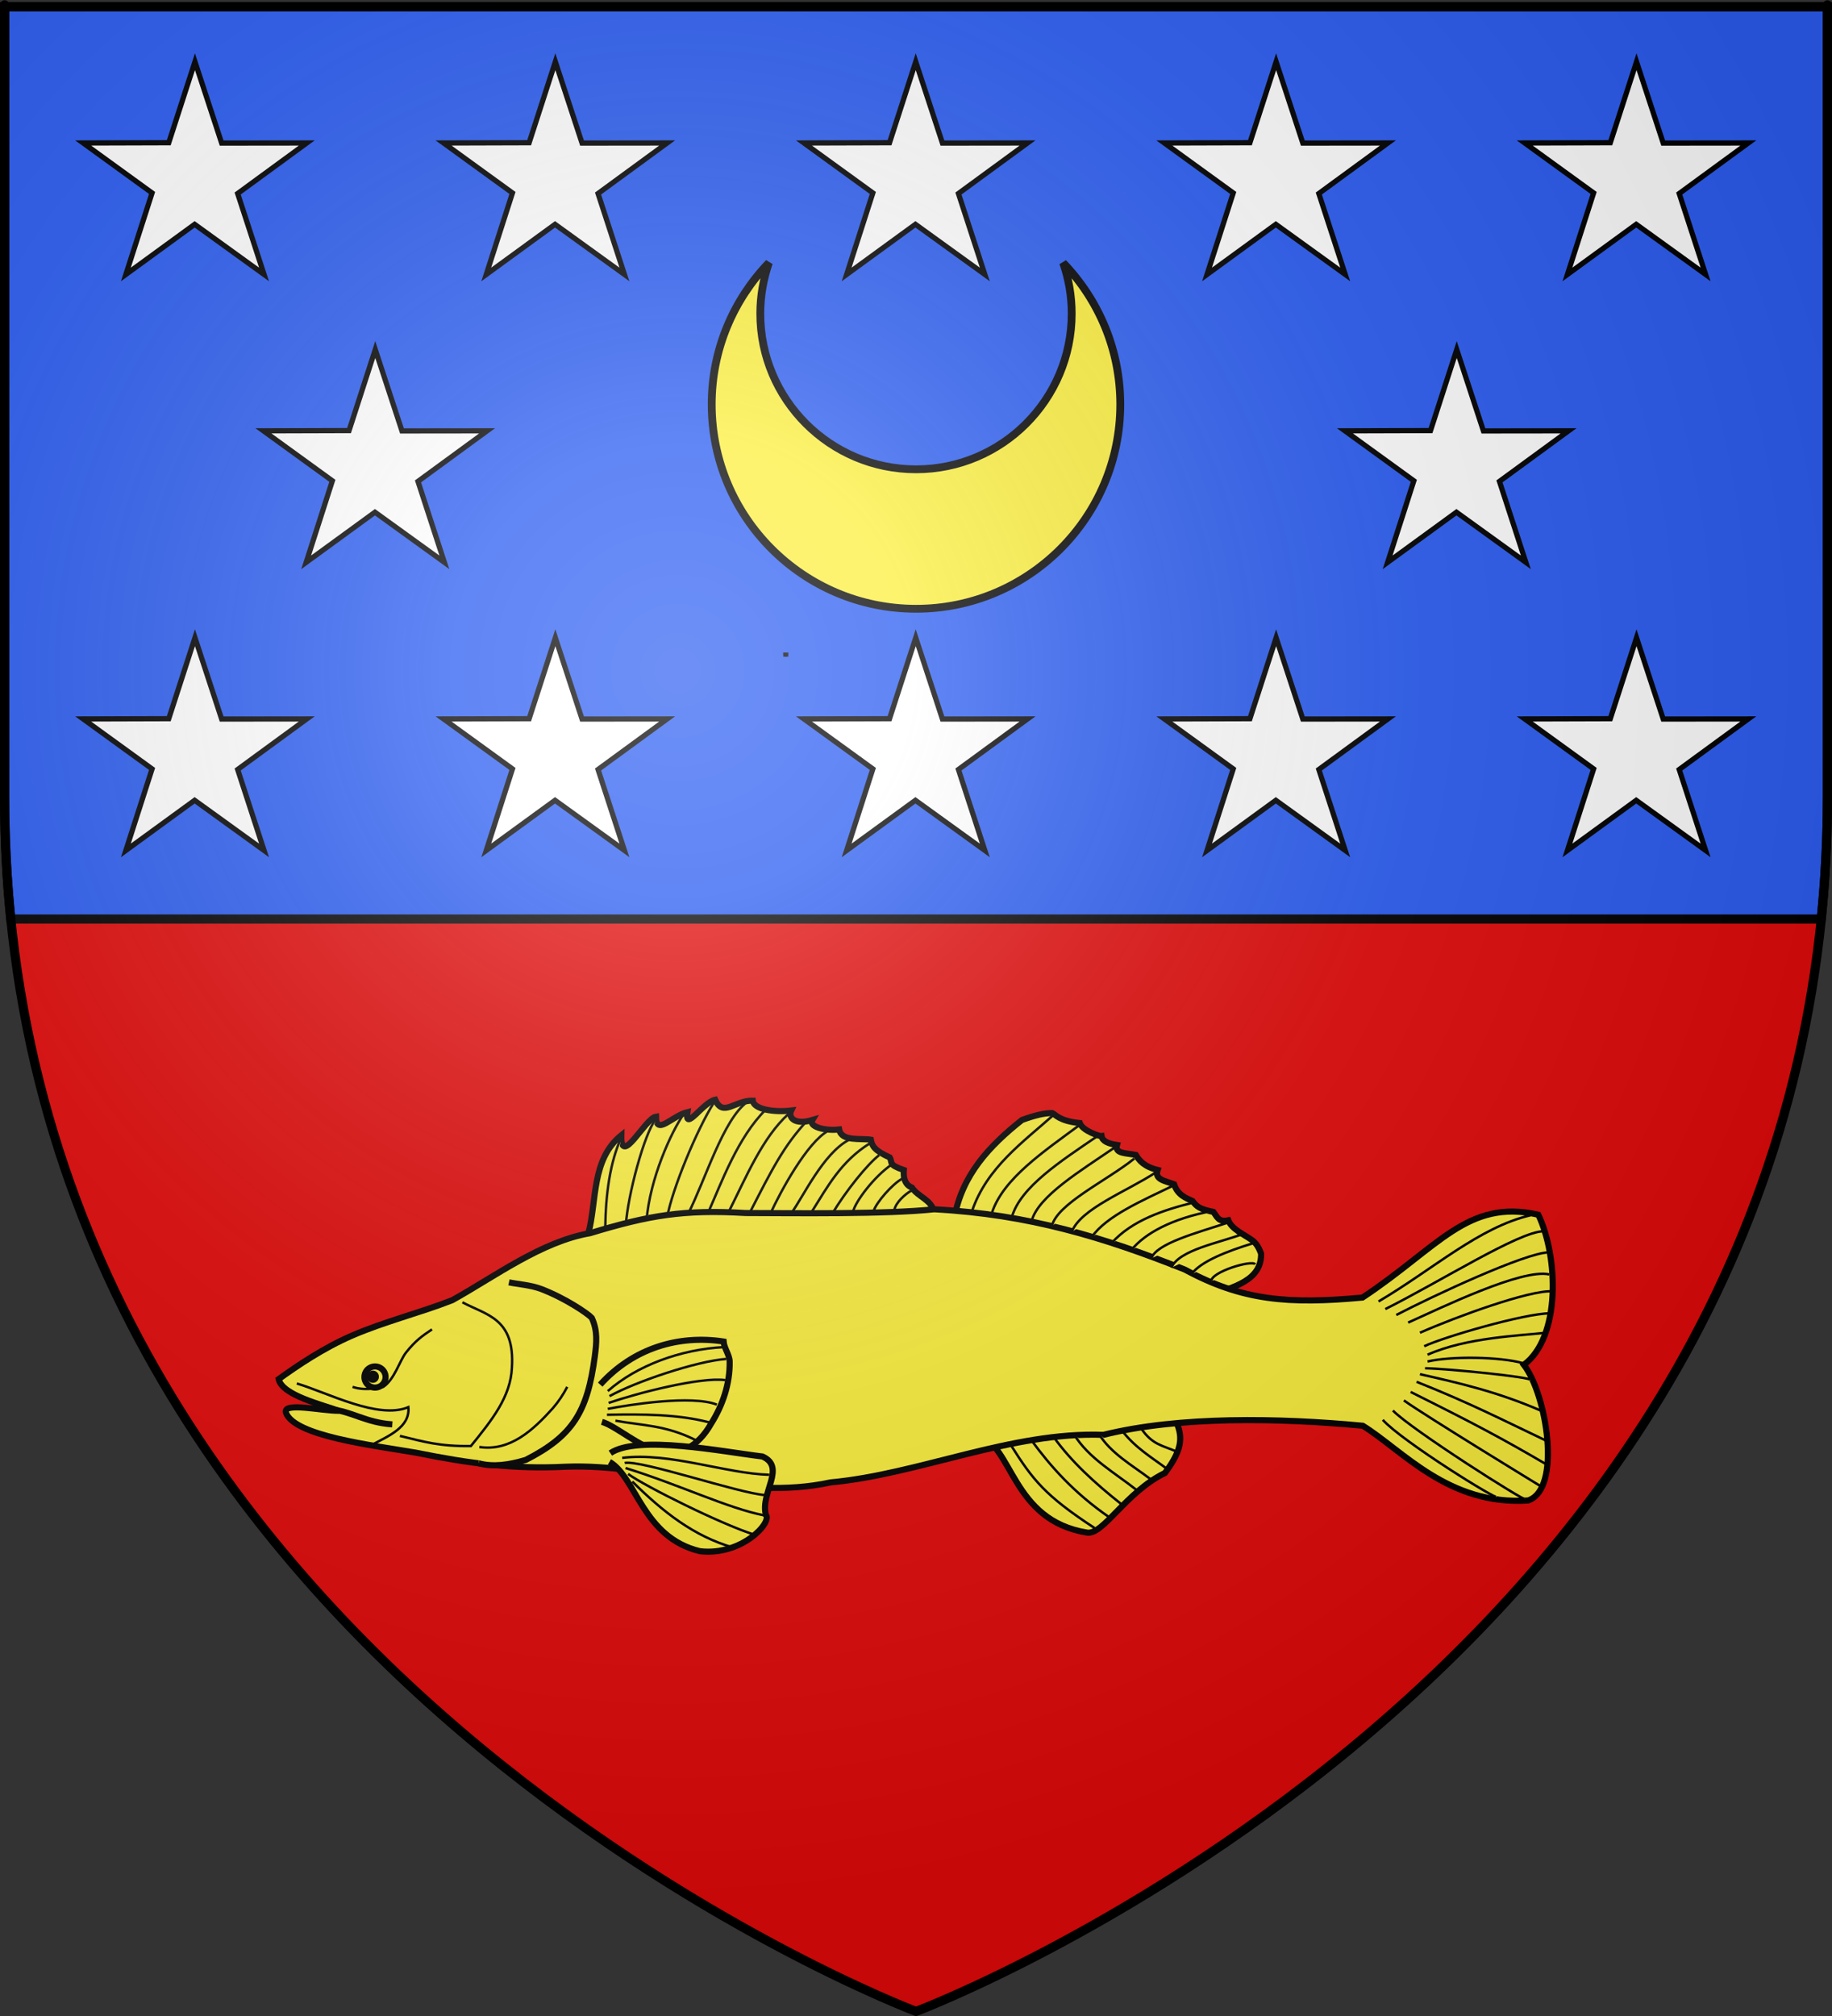 <?xml version="1.0" encoding="UTF-8" standalone="no"?>
<svg
   xmlns:dc="http://purl.org/dc/elements/1.1/"
   xmlns:cc="http://creativecommons.org/ns#"
   xmlns:rdf="http://www.w3.org/1999/02/22-rdf-syntax-ns#"
   xmlns:svg="http://www.w3.org/2000/svg"
   xmlns="http://www.w3.org/2000/svg"
   xmlns:xlink="http://www.w3.org/1999/xlink"
   xmlns:sodipodi="http://sodipodi.sourceforge.net/DTD/sodipodi-0.dtd"
   xmlns:inkscape="http://www.inkscape.org/namespaces/inkscape"
   height="660"
   width="600"
   version="1.0"
   id="svg2"
   sodipodi:version="0.32"
   inkscape:version="0.46"
   sodipodi:docname="Blason ville ca La Doré (Québec).svg"
   sodipodi:docbase="D:\Mes documents\Renaud-Notre Lapin"
   inkscape:export-filename="/Users/olivier/Desktop/Blason Rouge/Blason_Vide_3D.png"
   inkscape:export-xdpi="144"
   inkscape:export-ydpi="144"
   inkscape:output_extension="org.inkscape.output.svg.inkscape">
  <rect width="100%" height="100%" fill="#333333" stroke="none"/>
  <sodipodi:namedview
     inkscape:window-height="814"
     inkscape:window-width="1152"
     inkscape:pageshadow="2"
     inkscape:pageopacity="0.89411765"
     guidetolerance="10.0"
     gridtolerance="10.0"
     objecttolerance="10.0"
     borderopacity="1.0"
     bordercolor="#666666"
     pagecolor="#f7edd6"
     id="base"
     showgrid="false"
     height="660px"
     inkscape:zoom="0.89095454"
     inkscape:cx="248.61839"
     inkscape:cy="381.23438"
     inkscape:window-x="-8"
     inkscape:window-y="-8"
     inkscape:current-layer="layer3"
     showguides="true"
     inkscape:guide-bbox="true" />
  <desc
     id="desc4">Flag of Canton of Valais (Wallis)</desc>
  <defs
     id="defs6">
    <linearGradient
       id="linearGradient2893">
      <stop
         style="stop-color:white;stop-opacity:0.314;"
         offset="0"
         id="stop2895" />
      <stop
         id="stop2897"
         offset="0.19"
         style="stop-color:white;stop-opacity:0.251;" />
      <stop
         style="stop-color:#6b6b6b;stop-opacity:0.125;"
         offset="0.6"
         id="stop2901" />
      <stop
         style="stop-color:black;stop-opacity:0.125;"
         offset="1"
         id="stop2899" />
    </linearGradient>
    <radialGradient
       inkscape:collect="always"
       xlink:href="#linearGradient2893"
       id="radialGradient3163"
       gradientUnits="userSpaceOnUse"
       gradientTransform="matrix(1.353,0,0,1.349,-77.614,-85.747)"
       cx="221.445"
       cy="226.331"
       fx="221.445"
       fy="226.331"
       r="300" />
    <g
       id="s">
      <g
         id="c">
        <path
           transform="matrix(0.951,0.309,-0.309,0.951,0,-1)"
           d="M 0,0 L 0,1 L 0.5,1 L 0,0 z"
           id="t" />
        <use
           height="540"
           width="810"
           y="0"
           x="0"
           id="use2144"
           transform="scale(-1,1)"
           xlink:href="#t" />
      </g>
      <g
         id="a">
        <use
           height="540"
           width="810"
           y="0"
           x="0"
           id="use2147"
           transform="matrix(0.309,0.951,-0.951,0.309,0,0)"
           xlink:href="#c" />
        <use
           height="540"
           width="810"
           y="0"
           x="0"
           id="use2149"
           transform="matrix(-0.809,0.588,-0.588,-0.809,0,0)"
           xlink:href="#c" />
      </g>
      <use
         height="540"
         width="810"
         y="0"
         x="0"
         id="use2151"
         transform="scale(-1,1)"
         xlink:href="#a" />
    </g>
  </defs>
  <g
     inkscape:groupmode="layer"
     id="layer3"
     inkscape:label="Fond écu"
     style="display:inline">
    <path
       id="path2855"
       style="fill:#e20909;fill-opacity:1;fill-rule:evenodd;stroke:#000000;stroke-width:2;stroke-linecap:butt;stroke-linejoin:miter;stroke-opacity:1;stroke-miterlimit:4;stroke-dasharray:none"
       d="M 300.015,658.5 C 300.015,658.5 598.515,546.18 598.515,260.728 C 598.515,-24.723 598.515,2.176 598.515,2.176 L 1.515,2.176 L 1.515,260.728 C 1.515,546.18 300.015,658.5 300.015,658.5 z"
       sodipodi:nodetypes="cccccc" />
    <rect
       style="fill:#fcef3c;stroke:#313131;stroke-width:3;stroke-miterlimit:4;stroke-dasharray:none;stroke-opacity:1"
       id="rect6903"
       width="0"
       height="7.937"
       x="-309.524"
       y="264.762" />
    <g
       transform="matrix(-0.351,0.62,-0.62,-0.351,1186.255,521.321)"
       style="opacity:1;fill:#ffffff;fill-opacity:0.941;stroke:#000000;stroke-width:4.02;stroke-miterlimit:3.33;stroke-dasharray:none;stroke-opacity:1;display:inline"
       inkscape:label="Meubles"
       id="layer7" />
    <path
       style="display:inline;fill:#2b5df2;fill-opacity:1;fill-rule:evenodd;stroke:#000000;stroke-width:3;stroke-linecap:butt;stroke-linejoin:miter;stroke-opacity:1;stroke-miterlimit:4;stroke-dasharray:none"
       d="M 1.5 2.188 L 1.5 260.719 C 1.5 274.499 2.207 287.895 3.531 300.875 L 596.469 300.875 C 597.793 287.895 598.5 274.499 598.5 260.719 C 598.5 -24.733 598.5 2.188 598.5 2.188 L 1.5 2.188 z "
       id="path9018" />
    <g
       id="g9224"
       transform="translate(5.12,0)">
      <path
         id="path9020"
         d="M 246.705,86.03 C 235.125,98.06 227.972,114.38 227.972,132.383 C 227.972,169.313 257.963,199.304 294.893,199.304 C 331.823,199.304 361.788,169.313 361.788,132.383 C 361.788,114.393 354.646,98.084 343.082,86.057 C 344.875,91.262 345.876,96.849 345.876,102.661 C 345.876,130.806 323.038,153.643 294.893,153.643 C 266.748,153.643 243.884,130.806 243.884,102.661 C 243.884,96.839 244.905,91.243 246.705,86.03 z"
         style="fill:#fcef3c;stroke:#000000;stroke-width:2.554;stroke-miterlimit:4;stroke-dasharray:none;stroke-opacity:1" />
      <g
         id="g9191"
         transform="matrix(0.841,0,0,0.841,-14.562,205.123)">
        <path
           d="M 87.149,-219.869 L 97.543,-188.203 L 130.681,-188.242 L 103.776,-168.57 L 114.053,-137.067 L 87.031,-156.576 L 60.245,-137.067 L 70.448,-168.795 L 43.617,-188.242 L 76.946,-188.342 L 87.149,-219.869 z"
           style="fill:#ffffff;fill-opacity:1;stroke:#000000;stroke-width:2.032;stroke-miterlimit:4;stroke-dasharray:none;stroke-dashoffset:0;stroke-opacity:1"
           id="path9193" />
        <path
           d="M 227.496,-219.869 L 237.89,-188.203 L 271.027,-188.242 L 244.123,-168.57 L 254.4,-137.067 L 227.377,-156.576 L 200.591,-137.067 L 210.795,-168.795 L 183.964,-188.242 L 217.292,-188.342 L 227.496,-219.869 z"
           style="fill:#ffffff;fill-opacity:1;stroke:#000000;stroke-width:2.032;stroke-miterlimit:4;stroke-dasharray:none;stroke-dashoffset:0;stroke-opacity:1"
           id="path9195" />
        <path
           d="M 367.842,-219.869 L 378.237,-188.203 L 411.374,-188.242 L 384.47,-168.57 L 394.746,-137.067 L 367.724,-156.576 L 340.938,-137.067 L 351.142,-168.795 L 324.311,-188.242 L 357.639,-188.342 L 367.842,-219.869 z"
           style="fill:#ffffff;fill-opacity:1;stroke:#000000;stroke-width:2.032;stroke-miterlimit:4;stroke-dasharray:none;stroke-dashoffset:0;stroke-opacity:1"
           id="path9197" />
        <path
           d="M 508.189,-219.869 L 518.584,-188.203 L 551.721,-188.242 L 524.817,-168.57 L 535.093,-137.067 L 508.071,-156.576 L 481.285,-137.067 L 491.488,-168.795 L 464.657,-188.242 L 497.986,-188.342 L 508.189,-219.869 z"
           style="fill:#ffffff;fill-opacity:1;stroke:#000000;stroke-width:2.032;stroke-miterlimit:4;stroke-dasharray:none;stroke-dashoffset:0;stroke-opacity:1"
           id="path9199" />
        <path
           id="path9201"
           style="fill:#ffffff;fill-opacity:1;stroke:#000000;stroke-width:2.032;stroke-miterlimit:4;stroke-dasharray:none;stroke-dashoffset:0;stroke-opacity:1"
           d="M 648.536,-219.869 L 658.93,-188.203 L 692.067,-188.242 L 665.163,-168.57 L 675.44,-137.067 L 648.418,-156.576 L 621.632,-137.067 L 631.835,-168.795 L 605.004,-188.242 L 638.332,-188.342 L 648.536,-219.869 z" />
      </g>
      <g
         id="g9203"
         transform="matrix(0.841,0,0,0.841,-14.562,393.685)">
        <path
           d="M 87.149,-219.869 L 97.543,-188.203 L 130.681,-188.242 L 103.776,-168.57 L 114.053,-137.067 L 87.031,-156.576 L 60.245,-137.067 L 70.448,-168.795 L 43.617,-188.242 L 76.946,-188.342 L 87.149,-219.869 z"
           style="fill:#ffffff;fill-opacity:1;stroke:#000000;stroke-width:2.032;stroke-miterlimit:4;stroke-dasharray:none;stroke-dashoffset:0;stroke-opacity:1"
           id="path9205" />
        <path
           d="M 227.496,-219.869 L 237.89,-188.203 L 271.027,-188.242 L 244.123,-168.57 L 254.4,-137.067 L 227.377,-156.576 L 200.591,-137.067 L 210.795,-168.795 L 183.964,-188.242 L 217.292,-188.342 L 227.496,-219.869 z"
           style="fill:#ffffff;fill-opacity:1;stroke:#000000;stroke-width:2.032;stroke-miterlimit:4;stroke-dasharray:none;stroke-dashoffset:0;stroke-opacity:1"
           id="path9207" />
        <path
           d="M 367.842,-219.869 L 378.237,-188.203 L 411.374,-188.242 L 384.47,-168.57 L 394.746,-137.067 L 367.724,-156.576 L 340.938,-137.067 L 351.142,-168.795 L 324.311,-188.242 L 357.639,-188.342 L 367.842,-219.869 z"
           style="fill:#ffffff;fill-opacity:1;stroke:#000000;stroke-width:2.032;stroke-miterlimit:4;stroke-dasharray:none;stroke-dashoffset:0;stroke-opacity:1"
           id="path9209" />
        <path
           d="M 508.189,-219.869 L 518.584,-188.203 L 551.721,-188.242 L 524.817,-168.57 L 535.093,-137.067 L 508.071,-156.576 L 481.285,-137.067 L 491.488,-168.795 L 464.657,-188.242 L 497.986,-188.342 L 508.189,-219.869 z"
           style="fill:#ffffff;fill-opacity:1;stroke:#000000;stroke-width:2.032;stroke-miterlimit:4;stroke-dasharray:none;stroke-dashoffset:0;stroke-opacity:1"
           id="path9211" />
        <path
           id="path9213"
           style="fill:#ffffff;fill-opacity:1;stroke:#000000;stroke-width:2.032;stroke-miterlimit:4;stroke-dasharray:none;stroke-dashoffset:0;stroke-opacity:1"
           d="M 648.536,-219.869 L 658.93,-188.203 L 692.067,-188.242 L 665.163,-168.57 L 675.44,-137.067 L 648.418,-156.576 L 621.632,-137.067 L 631.835,-168.795 L 605.004,-188.242 L 638.332,-188.342 L 648.536,-219.869 z" />
      </g>
      <g
         transform="translate(-2.699,-11.224)"
         id="g9220">
        <path
           id="path9152"
           style="fill:#ffffff;fill-opacity:1;stroke:#000000;stroke-width:1.709;stroke-miterlimit:4;stroke-dasharray:none;stroke-dashoffset:0;stroke-opacity:1"
           d="M 120.482,125.666 L 129.227,152.305 L 157.103,152.272 L 134.47,168.821 L 143.115,195.322 L 120.383,178.911 L 97.85,195.322 L 106.433,168.631 L 83.862,152.272 L 111.899,152.188 L 120.482,125.666 z" />
        <path
           id="path9158"
           style="fill:#ffffff;fill-opacity:1;stroke:#000000;stroke-width:1.709;stroke-miterlimit:4;stroke-dasharray:none;stroke-dashoffset:0;stroke-opacity:1"
           d="M 474.676,125.666 L 483.42,152.305 L 511.297,152.272 L 488.664,168.821 L 497.309,195.322 L 474.577,178.911 L 452.044,195.322 L 460.627,168.631 L 438.056,152.272 L 466.093,152.188 L 474.676,125.666 z" />
      </g>
    </g>
    <g
       transform="matrix(0.548,0,0,0.548,543.932,83.817)"
       id="g10169"
       style="fill:#fcef3c;stroke:#000000;stroke-opacity:1;stroke-width:3.651;stroke-miterlimit:4;stroke-dasharray:none">
      <g
         id="g10039"
         style="fill:#fcef3c;stroke:#000000;stroke-opacity:1;stroke-width:3.651;stroke-miterlimit:4;stroke-dasharray:none">
        <path
           style="fill:#fcef3c;fill-rule:evenodd;stroke:#000000;stroke-width:3.651;stroke-linecap:butt;stroke-linejoin:miter;stroke-miterlimit:4;stroke-dasharray:none;stroke-opacity:1"
           d="M -640.927,583.839 C -635.735,564.07 -639.222,539.803 -621.229,525.25 C -621.735,544.857 -607,515.082 -600.521,514.139 C -600.507,525.896 -590.774,513.576 -581.728,511.441 C -583.624,523.725 -572.564,505.675 -565.165,504.037 C -560.391,514.73 -553.556,504.369 -542.688,504.582 C -542.139,509.67 -530.259,511.764 -519.706,510.485 C -521.66,514.473 -517.943,519.396 -507.086,516.169 C -509.408,519.983 -500.016,522.835 -491.047,521.807 C -489.683,529.19 -478.158,526.924 -472.119,527.914 C -471.402,531.786 -469.775,534.45 -460.804,538.55 C -459.009,541.728 -462.014,542.746 -452.405,546.046 C -452.596,549.067 -452.691,554.408 -447.534,556.551 C -443.908,562.092 -436.079,563.709 -434.494,570.685 C -432.258,575.406 -430.021,580.128 -427.785,584.849 C -498.832,584.513 -569.88,584.176 -640.927,583.839 z"
           id="path9872"
           sodipodi:nodetypes="cccccccccccccccc" />
        <path
           style="fill:#fcef3c;fill-rule:evenodd;stroke:#000000;stroke-width:3.651;stroke-linecap:butt;stroke-linejoin:miter;stroke-miterlimit:4;stroke-dasharray:none;stroke-opacity:1"
           d="M -274.242,623.235 C -262.283,617.17 -243.037,615.091 -239.463,601.212 C -239.054,599.624 -238.85,597.882 -238.886,595.961 C -239.939,593.243 -241.372,590.044 -244.226,587.981 C -249.194,584.387 -256.293,581.558 -258.507,576.072 C -264.342,577.473 -265.371,573.691 -267.41,571.052 C -275.415,569.464 -277.41,567.92 -279.874,564.549 C -283.692,562.825 -288.702,561.074 -290.909,554.545 C -295.996,552.535 -302.84,551.884 -300.74,545.998 C -308.832,543.98 -311.673,540.422 -313.749,537.019 C -319.435,535.847 -326.576,536.399 -325.031,531.07 C -330.127,530.284 -333.691,528.907 -334.22,525.811 C -335.044,525.976 -345.517,522.761 -347.249,517.981 C -359.636,516.775 -361.868,512.738 -363.652,512.016 C -368.386,511.974 -373.942,513.275 -381.823,516.159 C -401.21,531.538 -417.63,548.937 -422.229,574.748 L -420.714,575.758 L -420.714,574.243 L -274.242,623.235 z"
           id="path9874"
           sodipodi:nodetypes="cscsccccccccccccccc" />
        <path
           style="fill:#fcef3c;fill-rule:evenodd;stroke:#000000;stroke-width:3.651;stroke-linecap:butt;stroke-linejoin:miter;stroke-miterlimit:4;stroke-dasharray:none;stroke-opacity:1"
           d="M -408.592,704.047 C -387.043,710.173 -388.369,755.296 -342.932,762.636 C -333.191,764.216 -319.927,738.569 -296.344,727.021 C -286.957,714.353 -284.848,706.406 -289.899,695.966 C -297.643,693.272 -304.883,693.609 -312.627,690.915 C -344.616,695.293 -376.604,699.67 -408.592,704.047 z"
           id="path9880"
           sodipodi:nodetypes="cccccc" />
        <path
           style="fill:#fcef3c;fill-rule:evenodd;stroke:#000000;stroke-width:3.651;stroke-linecap:butt;stroke-linejoin:miter;stroke-miterlimit:4;stroke-dasharray:none;stroke-opacity:1"
           d="M -826.037,670.965 C -814.921,662.952 -799.405,652.436 -782.322,645.013 C -762.953,636.595 -741.567,631.359 -722.295,623.802 C -697.13,609.854 -669,588.702 -639.849,583.75 C -604.579,573.034 -583.962,569.568 -546.983,571.717 C -518.104,571.784 -462.916,572.558 -434.266,569.482 C -377.573,572.537 -332.847,586.249 -284.444,605.518 C -250.055,624.129 -222.407,626.283 -178.277,622.225 C -133.035,592.338 -115.598,563.069 -73.221,572.727 C -61.135,597.921 -59.762,646.026 -81.841,662.41 C -68.156,680.163 -59.044,736.616 -79.282,743.443 C -127.11,746.604 -154.521,713.303 -178.099,698.813 C -228.133,694.08 -287.916,693.011 -333.114,704.247 C -388.182,702.213 -443.319,727.797 -496.177,732.647 C -550.249,744.339 -601.59,721.187 -654.506,723.283 C -685.418,724.842 -711.325,721.498 -743.962,714.906 C -770.64,710.35 -816.656,704.911 -821.702,690.973 C -823.626,684.473 -799.937,690.02 -790.184,689.861 C -799.096,686.423 -823.942,680.752 -826.037,670.965 z"
           id="path9360"
           sodipodi:nodetypes="csccccccccccccccccc" />
        <path
           style="fill:#fcef3c;fill-rule:evenodd;stroke:#000000;stroke-width:3.651;stroke-linecap:butt;stroke-linejoin:miter;stroke-miterlimit:4;stroke-dasharray:none;stroke-opacity:1"
           d="M -633.856,674.248 C -614.171,652.448 -586.969,644.359 -560.115,648.489 C -559.828,652.468 -556.571,656.465 -556.497,660.43 C -556.249,673.786 -560.769,686.787 -567.579,697.552 C -575.565,711.708 -586.868,716.911 -598.332,714.194 C -611.088,711.171 -624.042,699.185 -632.846,696.471"
           id="path9878"
           sodipodi:nodetypes="ccscsc" />
        <path
           style="fill:#fcef3c;fill-rule:evenodd;stroke:#000000;stroke-width:3.651;stroke-linecap:butt;stroke-linejoin:miter;stroke-miterlimit:4;stroke-dasharray:none;stroke-opacity:1"
           d="M -628.324,720.375 C -612.123,729.769 -608.664,765.475 -574.257,773.748 C -549.26,776.672 -530.946,756.518 -534.861,752.03 C -538.293,738.688 -522.544,723.658 -536.881,717.179 C -561.31,714.224 -611.339,704.134 -627.795,715.159"
           id="path9882"
           sodipodi:nodetypes="ccccc" />
        <path
           style="fill:#fcef3c;fill-rule:evenodd;stroke:#000000;stroke-width:3.651;stroke-linecap:butt;stroke-linejoin:miter;stroke-miterlimit:4;stroke-dasharray:none;stroke-opacity:1"
           d="M -688.404,613.134 C -683.535,614.201 -675.376,614.713 -669.088,617.123 C -654.536,622.7 -641.202,631.84 -638.907,634.347 C -635.309,642.202 -636.032,649.152 -637.108,657.503 C -641.525,690.588 -650.246,704.869 -678.303,719.2 C -688.406,722.237 -697.831,723.57 -706.587,721.22"
           id="path9884"
           sodipodi:nodetypes="cscccc" />
        <path
           style="fill:#fcef3c;fill-rule:evenodd;stroke:#000000;stroke-width:3.651;stroke-linecap:butt;stroke-linejoin:miter;stroke-miterlimit:4;stroke-dasharray:none;stroke-opacity:1"
           d="M -795.48,688.895 C -782.08,690.162 -774.453,696.855 -758.105,697.986"
           id="path9886"
           sodipodi:nodetypes="cc" />
        <path
           id="path9900"
           style="fill:#fcef3c;fill-rule:evenodd;stroke:#000000;stroke-width:1.461;stroke-linecap:butt;stroke-linejoin:miter;stroke-opacity:1;stroke-miterlimit:4;stroke-dasharray:none"
           d="M -630.84,580.621 C -630.61,560.276 -627.942,541.161 -621.244,526.578 M -618.502,578.601 C -617.517,561.921 -607.582,524.065 -600.536,515.466 M -606.164,576.075 C -604.143,551.115 -591.444,523.276 -583.868,512.436 M -593.825,574.055 C -590.818,557.671 -576.393,522.302 -565.685,505.365 M -581.487,572.54 C -570.89,551.691 -560.457,515.914 -545.987,505.365 M -569.149,571.024 C -561.509,553.876 -551.645,526.421 -534.876,509.91 M -556.81,570.519 C -546.725,550.444 -536.926,526.588 -521.239,512.436 M -544.472,571.53 C -531.235,545.675 -524.123,531.513 -510.127,516.476 M -532.134,572.035 C -526.144,558.977 -510.204,529.415 -497.5,522.537 M -519.795,572.035 C -512.625,562.231 -500.797,536.386 -485.378,528.093 M -507.457,571.024 C -497.861,555.716 -489.924,540.831 -472.751,530.113 M -495.119,572.035 C -487.123,558.607 -474.142,542.55 -467.196,537.184 M -482.781,571.024 C -481.427,564.869 -470.041,549.8 -459.619,542.74 M -470.442,570.519 C -468.927,565.415 -459.114,554.297 -453.558,551.327 M -458.104,570.014 C -457.262,565.339 -451.37,560.261 -448.003,558.398"
           sodipodi:nodetypes="cccccccccccccccccccccccccccccc" />
        <path
           id="path9931"
           style="fill:#fcef3c;fill-rule:evenodd;stroke:#000000;stroke-width:1.461;stroke-linecap:butt;stroke-linejoin:miter;stroke-opacity:1;stroke-miterlimit:4;stroke-dasharray:none"
           d="M -411.637,570.519 C -402.752,544.496 -381.261,529.502 -362.14,512.436 M -399.726,571.53 C -392.984,551.118 -368.828,535.007 -346.482,518.497 M -387.814,574.055 C -382.677,556.196 -358.729,540.778 -336.381,525.568 M -375.903,576.075 C -371.614,561.428 -347.162,546.781 -325.774,532.134 M -363.992,579.611 C -360.736,566.142 -331.505,552.673 -314.663,539.205 M -352.08,583.146 C -347.022,569.174 -319.016,558.773 -301.531,547.286 M -340.169,586.177 C -331.436,573.444 -309.479,564.106 -291.429,555.367 M -328.258,589.712 C -316.124,576.054 -296.786,569.773 -279.307,565.469 M -316.346,593.753 C -308.304,583.863 -292.266,575.067 -268.195,570.519 M -304.435,598.804 C -301.616,590.042 -277.819,583.703 -259.104,577.59 M -292.523,604.36 C -287.823,593.746 -264.358,589.695 -249.508,584.156 M -280.612,608.4 C -275.208,600.786 -259.624,594.633 -243.447,589.712 M -268.701,612.441 C -268.611,606.766 -244.269,599.59 -242.437,602.339"
           sodipodi:nodetypes="cccccccccccccccccccccccccc" />
        <path
           id="path9960"
           style="fill:#fcef3c;fill-rule:evenodd;stroke:#000000;stroke-width:1.461;stroke-linecap:butt;stroke-linejoin:miter;stroke-opacity:1;stroke-miterlimit:4;stroke-dasharray:none"
           d="M -168.695,624.563 C -135.821,605.169 -108.545,580.171 -77.782,573.045 M -164.655,629.108 C -132.523,613.112 -84.622,582.707 -70.191,582.641 M -158.089,632.644 C -136.181,621.216 -80.694,595.372 -67.161,595.268 M -151.018,637.189 C -131.2,628.317 -82.827,604.707 -66.67,608.4 M -143.947,643.25 C -121.984,633.55 -78.483,617.792 -65.119,618.502 M -141.421,651.332 C -129.805,645.77 -81.281,631.665 -66.129,631.634 M -139.401,656.382 C -116.38,646.034 -83.58,644.958 -68.647,643.25 M -139.401,660.423 C -124.804,657.09 -96.102,657.576 -82.327,661.433 M -140.916,664.464 C -127.88,664.655 -76.885,669.741 -77.782,671.535 M -143.947,667.999 C -121.444,673.067 -97.158,678.544 -70.689,690.222 M -145.967,672.545 C -113.415,685.501 -94.464,695.413 -68.2,707.871 M -149.503,678.606 C -111.347,697.63 -94.596,706.525 -68.164,722.014 M -153.543,683.657 C -140.916,692.748 -72.226,734.669 -72.226,734.669 M -160.109,689.717 C -148.998,701.156 -80.812,744.439 -80.812,742.75 M -166.17,695.273 C -154.724,708.092 -96.308,744.31 -97.985,741.235"
           sodipodi:nodetypes="cccccccccccccccccccccccccccccc" />
        <path
           id="path9991"
           style="fill:#fcef3c;fill-rule:evenodd;stroke:#000000;stroke-width:1.461;stroke-linecap:butt;stroke-linejoin:miter;stroke-opacity:1;stroke-miterlimit:4;stroke-dasharray:none"
           d="M -388.404,710.426 C -375.258,731.179 -368.129,740.453 -338.401,759.923 M -376.198,707.395 C -364.676,723.186 -350.676,738.9 -329.815,753.357 M -362.981,705.375 C -352.132,720.49 -338.106,733.175 -322.239,745.781 M -350.775,703.86 C -341.916,718.344 -326.326,726.834 -312.642,737.7 M -336.044,703.354 C -328.893,715.228 -315.884,722.422 -305.066,730.629 M -322.323,701.334 C -313.948,712.239 -304.048,717.81 -294.459,725.073 M -310.622,700.324 C -303.777,710.415 -297.682,710.502 -288.904,714.466"
           sodipodi:nodetypes="cccccccccccccc" />
        <path
           id="path10006"
           style="fill:#fcef3c;fill-rule:evenodd;stroke:#000000;stroke-width:1.461;stroke-linecap:butt;stroke-linejoin:miter;stroke-opacity:1;stroke-miterlimit:4;stroke-dasharray:none"
           d="M -620.739,718.002 C -592.431,714.465 -558.886,727.379 -532.855,728.103 M -619.224,721.032 C -609.479,719.101 -551.117,739.108 -535.381,740.225 M -618.718,724.063 C -585.889,734.249 -557.784,748.06 -535.886,752.347 M -617.203,727.598 C -607.091,735.001 -560.301,758.213 -541.442,763.964 M -614.678,732.144 C -596.07,750.521 -577.901,764.747 -554.574,771.54"
           sodipodi:nodetypes="cccccccccc" />
        <path
           id="path10016"
           style="fill:#fcef3c;fill-rule:evenodd;stroke:#000000;stroke-width:1.461;stroke-linecap:butt;stroke-linejoin:miter;stroke-opacity:1;stroke-miterlimit:4;stroke-dasharray:none"
           d="M -629.325,678.101 C -612.058,662.839 -585.806,653.172 -560.13,651.837 M -628.315,681.131 C -612.658,672.454 -576.292,660.212 -558.614,658.908 M -628.82,685.172 C -611.152,679.139 -574.129,669.592 -559.119,671.535 M -629.325,688.707 C -616.481,686.253 -579.164,680.309 -564.17,686.182 M -629.83,692.243 C -608.497,691.834 -587.399,691.897 -568.716,696.788 M -624.779,695.778 C -608.785,698.717 -594.811,698.337 -576.797,707.395"
           sodipodi:nodetypes="cccccccccccc" />
        <path
           id="path9893"
           style="fill:none;fill-rule:evenodd;stroke:#000000;stroke-width:1.461;stroke-linecap:butt;stroke-linejoin:miter;stroke-opacity:1;stroke-miterlimit:4;stroke-dasharray:none"
           d="M -815.193,673.555 C -796.553,679.115 -766.559,695.251 -748.523,687.697 C -747.337,699.837 -760.861,705.06 -769.736,709.92 M -716.198,625.068 C -701.844,632.778 -684.793,634.526 -686.634,663.991 C -687.32,681.457 -698.56,695.4 -711.147,710.931 C -729.848,711.19 -738.944,708.432 -753.574,704.87 M -706.097,711.497 C -687.54,714.262 -673.769,701.147 -662.187,688.346 C -658.701,684.313 -655.955,680.147 -653.569,675.575 M -781.858,675.575 C -773.777,678.432 -763.491,675.575 -763.491,675.575 C -756.802,671.12 -753.624,659.759 -749.985,655.153 C -744.262,647.91 -740.047,645.006 -734.381,641.23" />
        <g
           id="g10034"
           style="fill:#fcef3c;stroke:#000000;stroke-opacity:1;stroke-width:3.651;stroke-miterlimit:4;stroke-dasharray:none">
          <path
             transform="translate(-7.561,278.232)"
             d="M -754.584,391.47 A 6.313,6.313 0 1 1 -767.211,391.47 A 6.313,6.313 0 1 1 -754.584,391.47 z"
             sodipodi:ry="6.3134532"
             sodipodi:rx="6.3134532"
             sodipodi:cy="391.46988"
             sodipodi:cx="-760.8974"
             id="path9891"
             style="fill:#fcef3c;stroke:#000000;stroke-width:3.651;stroke-miterlimit:4;stroke-dasharray:none;stroke-opacity:1"
             sodipodi:type="arc" />
          <path
             transform="translate(25.506,64.145)"
             d="M -793.475,605.37 A 1.768,1.768 0 1 1 -797.01,605.37 A 1.768,1.768 0 1 1 -793.475,605.37 z"
             sodipodi:ry="1.767767"
             sodipodi:rx="1.767767"
             sodipodi:cy="605.36969"
             sodipodi:cx="-795.24261"
             id="path10032"
             style="fill:#fcef3c;stroke:#000000;stroke-width:3.651;stroke-miterlimit:4;stroke-dasharray:none;stroke-opacity:1"
             sodipodi:type="arc" />
        </g>
      </g>
    </g>
  </g>
  <g
     inkscape:groupmode="layer"
     id="layer4"
     inkscape:label="Meubles">
    <path
       style="fill:#e20909;stroke:#000000;stroke-width:1.615;stroke-miterlimit:4;stroke-dasharray:none;stroke-opacity:1;display:inline"
       d="M 257.344,214.974 C 257.344,214.793 257.37,214.622 257.375,214.443 L 257.312,214.443 C 257.317,214.622 257.344,214.793 257.344,214.974 z"
       id="path6812" />
    <path
       style="fill:#e20909;stroke:#000000;stroke-width:1.615;stroke-miterlimit:4;stroke-dasharray:none;stroke-opacity:1;display:inline"
       d="M 641.469,203.75 C 641.469,203.569 641.495,203.399 641.5,203.219 L 641.438,203.219 C 641.442,203.399 641.469,203.569 641.469,203.75 z"
       id="rect6674" />
  </g>
  <g
     inkscape:groupmode="layer"
     id="layer2"
     inkscape:label="Reflet final"
     sodipodi:insensitive="true">
    <path
       sodipodi:nodetypes="cccccc"
       d="M 300.015,658.5 C 300.015,658.5 598.515,546.18 598.515,260.728 C 598.515,-24.723 598.515,2.176 598.515,2.176 L 1.515,2.176 L 1.515,260.728 C 1.515,546.18 300.015,658.5 300.015,658.5 z"
       style="opacity:1;fill:url(#radialGradient3163);fill-opacity:1;fill-rule:evenodd;stroke:none;stroke-width:1px;stroke-linecap:butt;stroke-linejoin:miter;stroke-opacity:1"
       id="path2875"
       inkscape:export-xdpi="144"
       inkscape:export-ydpi="144" />
  </g>
  <g
     inkscape:groupmode="layer"
     id="layer1"
     inkscape:label="Contour final"
     sodipodi:insensitive="true">
    <path
       sodipodi:nodetypes="cccccc"
       d="M 300.015,658.5 C 300.015,658.5 1.515,546.18 1.515,260.728 C 1.515,-24.723 1.515,2.176 1.515,2.176 L 598.515,2.176 L 598.515,260.728 C 598.515,546.18 300.015,658.5 300.015,658.5 z"
       style="opacity:1;fill:none;fill-opacity:1;fill-rule:evenodd;stroke:#000000;stroke-width:3;stroke-linecap:butt;stroke-linejoin:miter;stroke-miterlimit:4;stroke-dasharray:none;stroke-opacity:1"
       id="path1411"
       inkscape:export-xdpi="144"
       inkscape:export-ydpi="144" />
  </g>
</svg>
